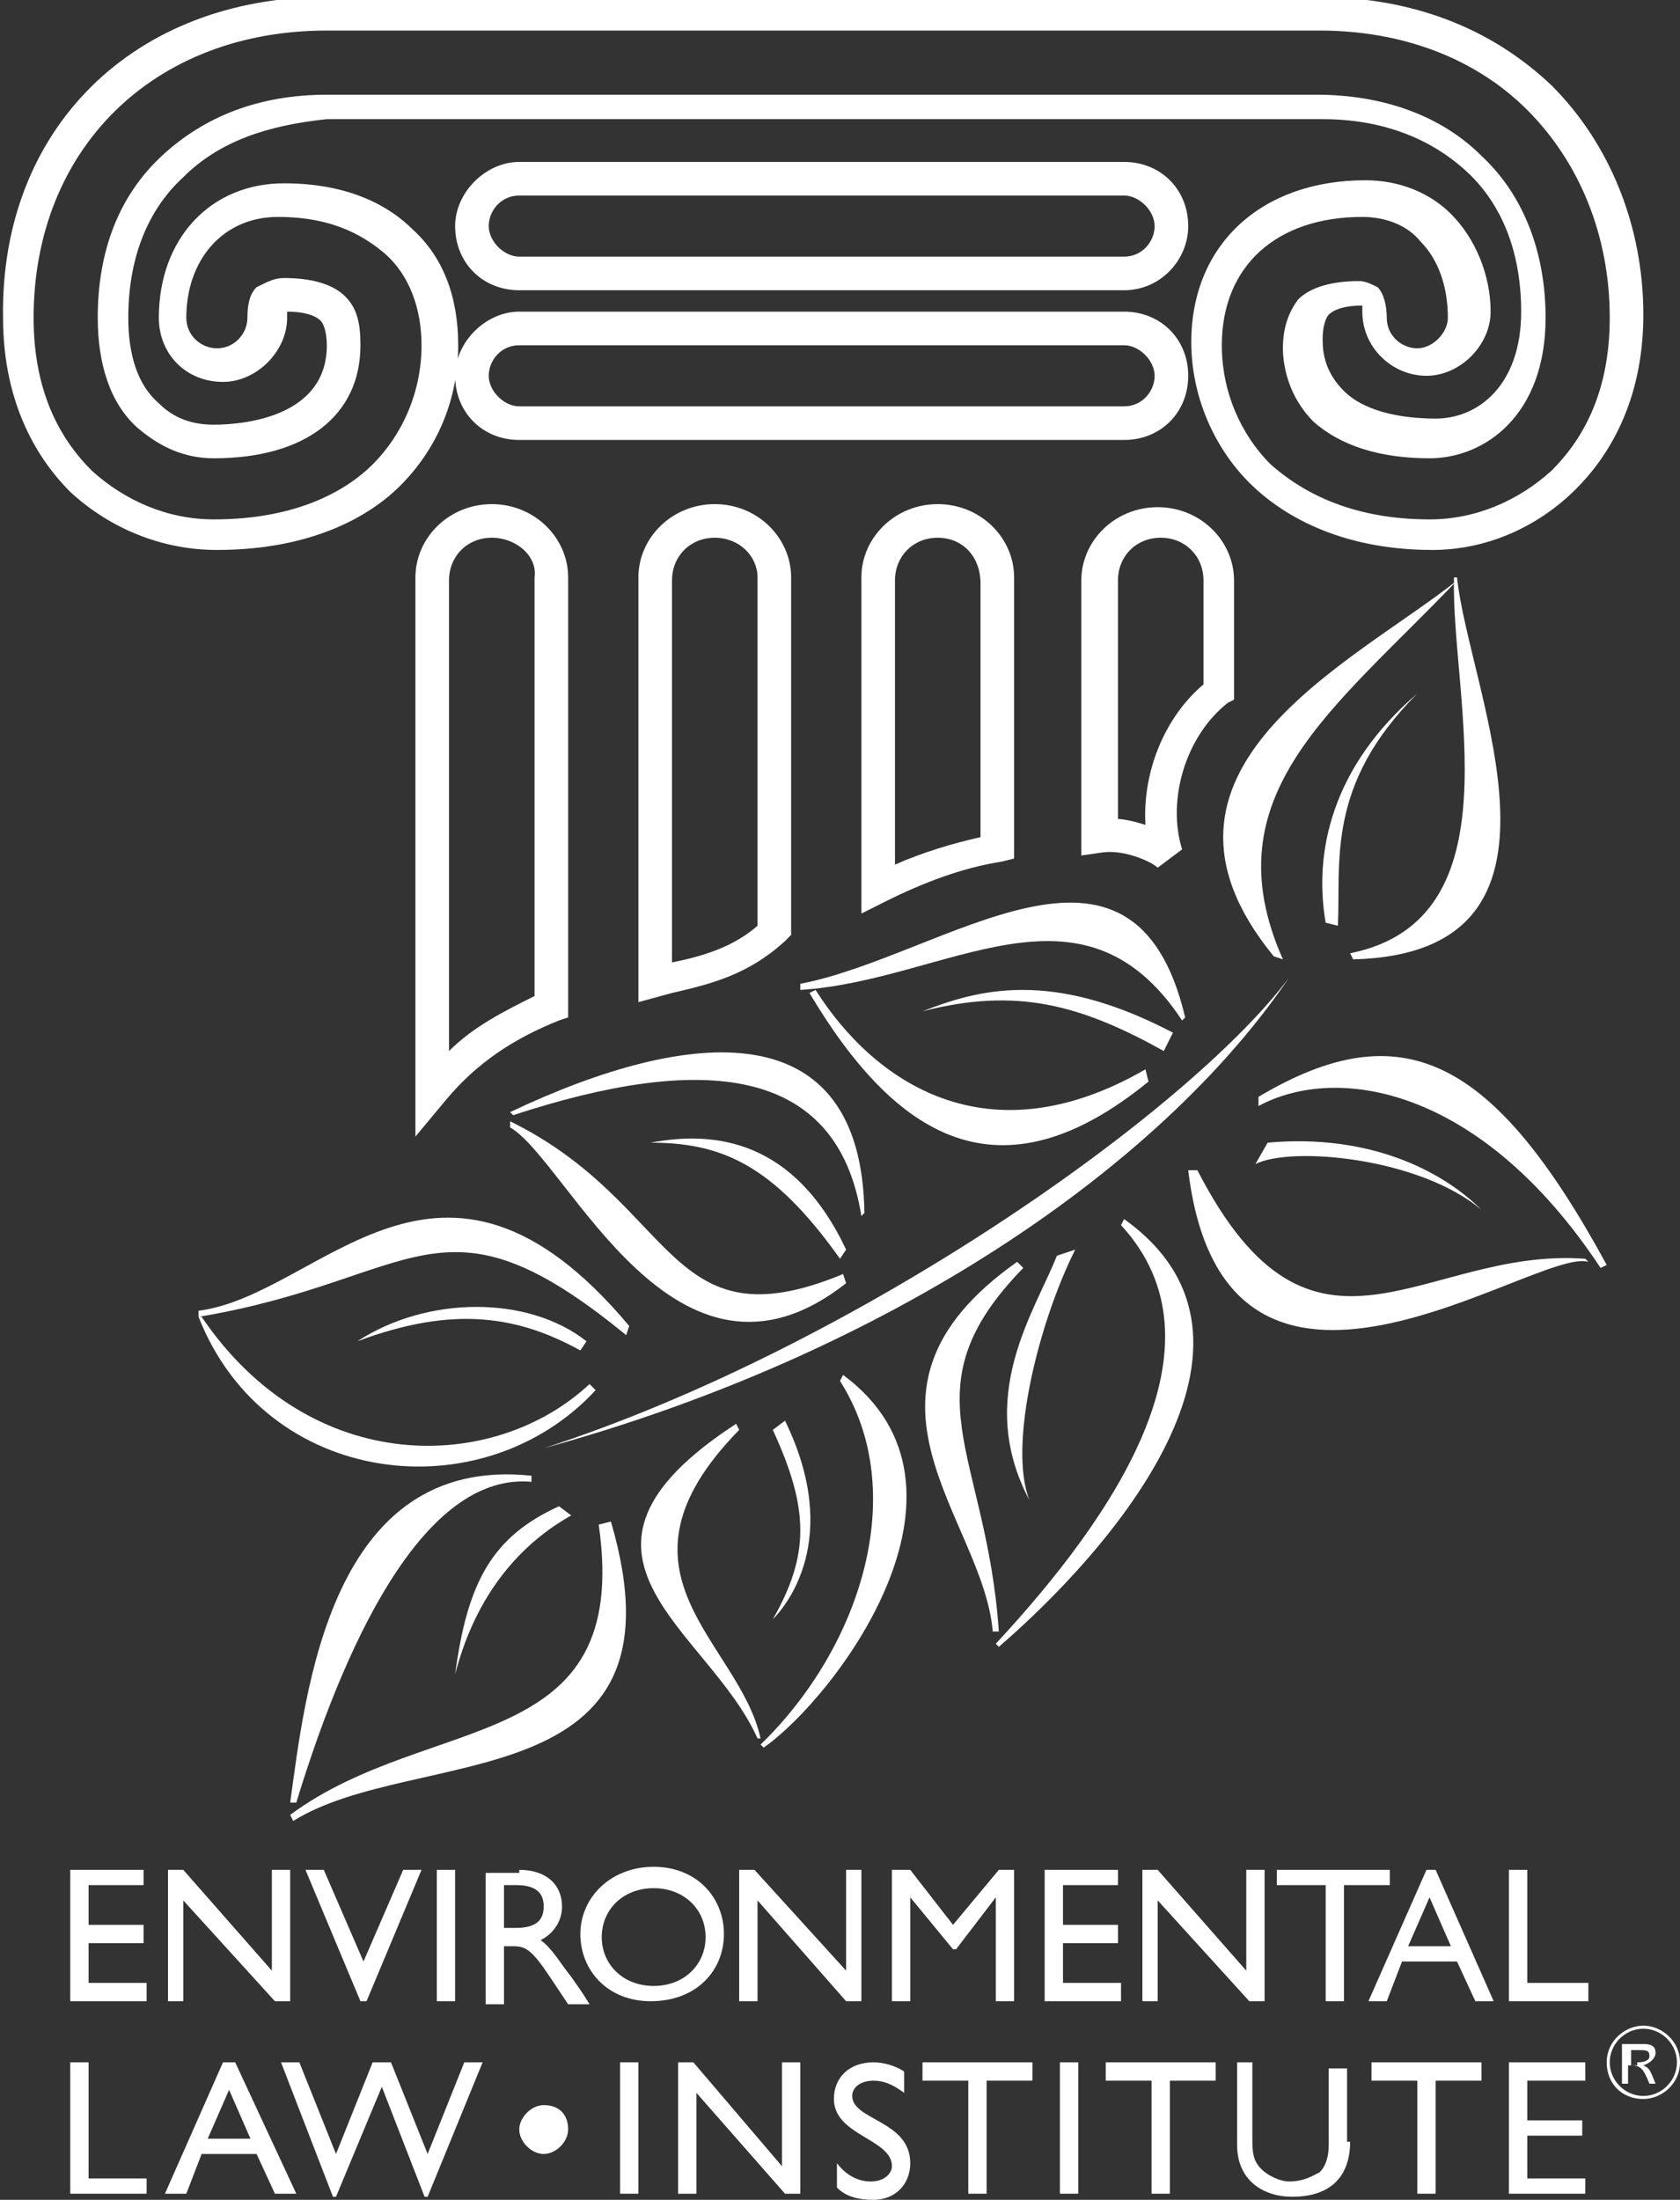 <?xml version="1.0" encoding="utf-8"?>
<!-- Generator: Adobe Illustrator 25.3.1, SVG Export Plug-In . SVG Version: 6.00 Build 0)  -->
<svg version="1.1" id="Layer_1" xmlns="http://www.w3.org/2000/svg" xmlns:xlink="http://www.w3.org/1999/xlink" x="0px" y="0px"
	 viewBox="0 0 55 72" style="enable-background:new 0 0 55 72;" xml:space="preserve">
<rect x="0" y="0" width="55" height="72" fill="#333333" stroke="none"/>
<style type="text/css">
	.st0{fill:#FFFFFF;}
</style>
<g>
	<path class="st0" d="M46.9,18c-3.1,0-5-1.2-6-2.2c-1.2-1.2-1.9-2.9-1.9-4.6c0-3.2,2.3-5.3,5.7-5.3c1.1,0,2.1,0.4,2.8,1.1
		c0.8,0.8,1.3,2,1.3,3.2c0,1.1-1,2.1-2.1,2.1s-2.1-0.9-2.1-2.1c0-0.1,0-0.1,0-0.2c-0.5,0-0.9,0.1-1.1,0.3c-0.1,0.1-0.2,0.4-0.2,0.8
		c0,0.5,0.1,1.1,0.7,1.7c0.6,0.6,1.7,0.9,3,0.9c1.4,0,2.8-1.1,2.8-3.5c0-1.9-0.6-3.5-1.8-4.6c-1.2-1.1-2.8-1.7-4.7-1.7H10.7
		C8.8,4.1,7.2,4.6,6,5.8c-1.2,1.1-1.8,2.7-1.8,4.6c0,1.2,0.3,2.2,1,2.8c0.5,0.5,1.1,0.7,1.8,0.7c1.1,0,3.7-0.3,3.7-2.6
		c0-0.4-0.1-0.7-0.2-0.8c-0.2-0.2-0.6-0.3-1.1-0.3c0,0,0,0.1,0,0.2c0,1.1-1,2.1-2.1,2.1c-1.2,0-2.1-0.9-2.1-2.1C5.2,7.8,6.9,6,9.3,6
		c2.2,0,3.5,0.8,4.2,1.5c1,0.9,1.5,2.2,1.5,3.8c0,1.8-0.7,3.4-1.9,4.6c-1,1-2.9,2.1-6,2.1c-1.8,0-3.5-0.7-4.8-1.9
		c-1-1-2.2-2.8-2.2-5.7C0,4.2,4.4-0.1,10.7-0.1h32.4c3.1,0,5.7,1,7.7,2.9c1.9,1.9,3,4.6,3,7.5c0,2.9-1.2,4.7-2.2,5.7
		C50.3,17.3,48.6,18,46.9,18z M44.6,7.1c-2.8,0-4.6,1.6-4.6,4.2c0,1.5,0.6,2.9,1.6,3.9c0.9,0.8,2.5,1.8,5.2,1.8c1.5,0,2.9-0.6,4-1.6
		c0.9-0.9,1.9-2.4,1.9-5c0-2.7-1-5.1-2.7-6.8C48.3,1.9,45.9,1,43.2,1H10.7c-5.7,0-9.6,3.9-9.6,9.4c0,2.6,1,4.1,1.9,5
		C4.1,16.4,5.5,17,7,17c2.8,0,4.4-1,5.2-1.8c1-1,1.6-2.4,1.6-3.9c0-1.2-0.4-2.3-1.2-3c-0.6-0.5-1.6-1.2-3.5-1.2c-1.8,0-3,1.4-3,3.3
		c0,0.6,0.5,1,1,1c0.6,0,1-0.5,1-1c0-0.5,0.1-0.8,0.3-1C8.8,9.2,9,9.1,9.3,9.1c0.9,0,1.6,0.2,2,0.6c0.4,0.4,0.5,0.9,0.5,1.6
		c0,2.3-1.8,3.7-4.8,3.7c-1,0-1.8-0.4-2.5-1c-0.9-0.8-1.3-2.1-1.3-3.6c0-2.2,0.7-4,2.1-5.3c1.4-1.3,3.2-2,5.4-2h32.4
		c2.2,0,4.1,0.7,5.4,2c1.4,1.3,2.1,3.2,2.1,5.3c0,3.2-2,4.6-3.8,4.6c-1.6,0-2.9-0.4-3.8-1.2c-0.8-0.8-1-1.8-1-2.4
		c0-0.7,0.2-1.2,0.5-1.6c0.4-0.4,1.1-0.6,2-0.6c0.2,0,0.4,0.1,0.6,0.2c0.2,0.2,0.3,0.6,0.3,1c0,0.6,0.5,1,1,1s1-0.5,1-1
		c0-1-0.3-1.9-0.9-2.5C46.1,7.4,45.4,7.1,44.6,7.1z M36.8,14.4H17c-1.2,0-2.1-0.9-2.1-2.1c0-1.1,1-2.1,2.1-2.1h19.8
		c1.2,0,2.1,0.9,2.1,2.1C38.9,13.5,38,14.4,36.8,14.4z M17,11.3c-0.6,0-1,0.5-1,1s0.5,1,1,1h19.8c0.6,0,1-0.5,1-1s-0.5-1-1-1H17z
		 M36.8,9.5H17c-1.2,0-2.1-0.9-2.1-2.1c0-1.1,1-2.1,2.1-2.1h19.8c1.2,0,2.1,0.9,2.1,2.1C38.9,8.5,38,9.5,36.8,9.5z M17,6.4
		c-0.6,0-1,0.5-1,1s0.5,1,1,1h19.8c0.6,0,1-0.5,1-1s-0.5-1-1-1H17z"/>
	<path class="st0" d="M47.7,19c-4,4.2-8.1,7-5.7,12.4l-0.3-0.1C36.7,25.2,44.3,21.7,47.7,19L47.7,19z"/>
	<path class="st0" d="M47.7,18.9c0.4,3.8,4.5,12.3-3.4,12.5l-0.1-0.2c5.5-1.1,3.3-8.4,3.4-12.3L47.7,18.9z"/>
	<path class="st0" d="M43.4,30.2c-0.4-2.3,0.2-5.1,3-7.5c-3,3-2.5,5.5-2.6,7.6L43.4,30.2z"/>
	<path class="st0" d="M41.2,35.9c4.7-2.8,7.7-1.3,11.4,5.5l-0.2,0.1c-3.9-5.9-8.6-6.7-11.2-5.3V35.9z"/>
	<path class="st0" d="M51.9,41.2c-5.3-0.4-8.9,4.5-12.7-2.9l-0.3,0c1.2,10,11.4,2.5,13.1,3L51.9,41.2z"/>
	<path class="st0" d="M41.1,38.1l0.4-0.7c3.3-0.3,5.7,0.9,7,2.2C46.5,37.9,42.3,37.5,41.1,38.1"/>
	<path class="st0" d="M38.7,33.4l0.1-0.1c-1.7-7.2-7.9-2-12.6-1.1l0,0.2C31,32.1,35.4,28.4,38.7,33.4"/>
	<path class="st0" d="M37.6,35.4L37.5,35c-5.2,3-8.9,0.4-10.8-2.6l-0.2,0.1C29.3,37.2,32.7,39.4,37.6,35.4"/>
	<path class="st0" d="M38.1,34.4l0.3-0.6c-4-2.1-6.4-1.4-8.2-0.7C33.3,32.3,35.4,32.9,38.1,34.4"/>
	<path class="st0" d="M36.7,40.1l0.1-0.2c5.6,4-0.5,10.9-4.1,14l-0.1-0.1C36.5,49.6,40.3,44,36.7,40.1"/>
	<path class="st0" d="M33.5,41.5l-0.2-0.2c-6.1,4.3-1.1,8.4-0.8,12.1l0.2,0C32.3,47.5,29.6,45.5,33.5,41.5"/>
	<path class="st0" d="M34.6,41.1l0.6-0.2c-1.2,2.4-2.2,6.4-1.5,8.2C31.9,45.7,33.9,42.9,34.6,41.1"/>
	<path class="st0" d="M27.5,45.2l0.1-0.2c5,3.7-0.3,10.6-2.6,12.2l-0.1-0.1C28.2,53.9,29.8,48.8,27.5,45.2"/>
	<path class="st0" d="M24.1,46.6l0.1,0.2c-4.6,4.7,0,6.9,0.7,10.1l-0.1,0C23.2,53.3,17.5,50.9,24.1,46.6"/>
	<path class="st0" d="M25.3,46.8l0.4-0.3c1.9,3.9,0,6.1-0.4,6.5C26.5,50.9,26.5,49.4,25.3,46.8"/>
	<path class="st0" d="M9.5,59.4c4.6-3.4,11.2-1.9,10.1-9.5l0.4-0.1c2.7,9.2-6.4,7.3-10.4,9.8"/>
	<path class="st0" d="M17.4,48.5v-0.2c-6.6-0.7-7.4,7.1-7.9,10.7h0.2C11.5,53.1,14.1,48.2,17.4,48.5"/>
	<path class="st0" d="M18.3,49.3l0.4,0.3c-1.6,0.9-3.1,2.5-3.8,5.2C15.3,51.8,16.1,50.3,18.3,49.3"/>
	<path class="st0" d="M20.6,43.4c-6.2-7.4-10.1-1-14.1-0.5l0,0.2c7.2-1.2,7.9-4.4,14,0.6L20.6,43.4z"/>
	<path class="st0" d="M6.5,43.1c2.2,5.6,9.3,6.4,13,2.4l-0.2-0.2c-3.1,2.9-9.1,3.1-12.7-2.2L6.5,43.1z"/>
	<path class="st0" d="M19.2,43.9c-1.9-1.5-5.2-1.5-7.5,0c3.2-1.2,5.3-0.8,7.3,0.3L19.2,43.9z"/>
	<path class="st0" d="M28.2,39.8c-0.8-5-5.3-5.3-11.4-3.3l-0.1-0.1c5.9-2.8,11.5-3.3,11.6,3.3L28.2,39.8z"/>
	<path class="st0" d="M27.6,41.7l0.1,0.3c-5.6,4.4-9.1-4-11-5.1l0-0.2C22.2,39.4,21.8,44.1,27.6,41.7"/>
	<path class="st0" d="M27.5,41.2l0.2-0.3c-1.7-3.6-4.3-3.9-6.4-3.5C23.6,37.4,25.3,38.1,27.5,41.2"/>
	<path class="st0" d="M17.8,47.4C28,44.1,38.9,36.4,42.2,32C38,38.2,29.1,44.3,17.8,47.4"/>
	<path class="st0" d="M13.6,37.2V18.9c0-1.3,1.1-2.4,2.5-2.4c1.4,0,2.5,1.1,2.5,2.4v14.4l-0.3,0.1c-1.5,0.6-2.7,1.4-3.7,2.6
		L13.6,37.2z M16.1,17.6c-0.8,0-1.4,0.6-1.4,1.4v15.4c0.8-0.8,1.8-1.3,2.8-1.8V18.9C17.6,18.2,16.9,17.6,16.1,17.6z M20.9,32.8V18.9
		c0-1.3,1.1-2.4,2.5-2.4c1.4,0,2.5,1.1,2.5,2.4v11.7l-0.2,0.2c-1.2,1.1-2.4,1.4-3.7,1.7L20.9,32.8z M23.4,17.6
		c-0.8,0-1.4,0.6-1.4,1.4v12.5c1-0.2,2-0.5,2.8-1.2V18.9C24.8,18.2,24.2,17.6,23.4,17.6z M28.2,29.9v-11c0-1.3,1.1-2.4,2.5-2.4
		c1.4,0,2.5,1.1,2.5,2.4v9.2l-0.4,0.1c-1.3,0.2-2.6,0.7-3.8,1.3L28.2,29.9z M30.7,17.6c-0.8,0-1.4,0.6-1.4,1.4v9.3
		c0.9-0.4,1.9-0.7,2.8-0.9v-8.3C32.1,18.2,31.5,17.6,30.7,17.6z M37.9,28.4c-0.2-0.2-1.1-0.6-1.8-0.5L35.4,28v-9
		c0-1.3,1.1-2.4,2.5-2.4s2.5,1.1,2.5,2.4v3.9L40.2,23c-1.4,1.1-2,3.2-1.5,4.8L37.9,28.4z M36.5,26.8c0.3,0,0.7,0.1,1,0.2
		c-0.1-1.7,0.6-3.5,1.9-4.6v-3.4c0-0.8-0.6-1.4-1.4-1.4s-1.4,0.6-1.4,1.4V26.8z"/>
	<polygon class="st0" points="4.7,61.7 2.9,61.7 2.9,63 4.7,63 4.7,63.6 2.9,63.6 2.9,64.9 4.8,64.9 4.8,65.5 2.3,65.5 2.3,61.2 
		4.7,61.2 	"/>
	<polygon class="st0" points="9.5,65.5 9,65.5 6,62.2 6,65.5 5.5,65.5 5.5,61.2 6,61.2 8.9,64.5 8.9,61.2 9.5,61.2 	"/>
	<polygon class="st0" points="12,65.5 11.8,65.5 10,61.2 10.6,61.2 11.9,64.2 13.2,61.2 13.8,61.2 	"/>
	<rect x="14.3" y="61.2" class="st0" width="0.6" height="4.3"/>
	<path class="st0" d="M16.5,63.1h0.4c0.7,0,0.9-0.3,0.9-0.7c0-0.4-0.2-0.7-0.9-0.7h-0.4V63.1z M17,61.2c0.9,0,1.4,0.5,1.4,1.2
		c0,0.5-0.3,0.9-0.7,1.1c0.4,0.3,0.6,0.7,1,1.2c0.2,0.3,0.3,0.4,0.6,0.9h-0.7l-0.6-0.9c-0.6-0.9-0.8-1-1.2-1h-0.3v1.9h-0.6v-4.3H17z
		"/>
	<path class="st0" d="M21.4,65c1,0,1.7-0.7,1.7-1.6c0-0.9-0.7-1.6-1.7-1.6c-1,0-1.7,0.7-1.7,1.6C19.7,64.3,20.4,65,21.4,65
		 M21.4,61.1c1.4,0,2.3,1,2.3,2.2c0,1.2-0.9,2.2-2.4,2.2c-1.4,0-2.3-1-2.3-2.2C19,62.1,20,61.1,21.4,61.1"/>
	<polygon class="st0" points="28.2,65.5 27.7,65.5 24.8,62.2 24.8,65.5 24.2,65.5 24.2,61.2 24.7,61.2 27.7,64.5 27.7,61.2 
		28.2,61.2 	"/>
	<polygon class="st0" points="33.2,65.5 32.6,65.5 32.6,62.1 32.6,62.1 31.3,63.8 31.2,63.8 29.8,62.1 29.8,62.1 29.8,65.5 
		29.2,65.5 29.2,61.2 29.8,61.2 31.2,63 32.7,61.2 33.2,61.2 	"/>
	<polygon class="st0" points="36.6,61.7 34.8,61.7 34.8,63 36.6,63 36.6,63.6 34.8,63.6 34.8,64.9 36.7,64.9 36.7,65.5 34.2,65.5 
		34.2,61.2 36.6,61.2 	"/>
	<polygon class="st0" points="41.4,65.5 40.9,65.5 37.9,62.2 37.9,65.5 37.4,65.5 37.4,61.2 37.9,61.2 40.8,64.5 40.8,61.2 
		41.4,61.2 	"/>
	<polygon class="st0" points="45.5,61.7 44,61.7 44,65.5 43.4,65.5 43.4,61.7 41.8,61.7 41.8,61.2 45.5,61.2 	"/>
	<path class="st0" d="M46.1,63.7h1.4l-0.7-1.6L46.1,63.7z M48.9,65.5h-0.6l-0.6-1.3h-1.8l-0.5,1.3h-0.6l1.9-4.3H47L48.9,65.5z"/>
	<polygon class="st0" points="50,64.9 52,64.9 52,65.5 49.4,65.5 49.4,61.2 50,61.2 	"/>
	<polygon class="st0" points="2.9,71.3 4.8,71.3 4.8,71.8 2.3,71.8 2.3,67.5 2.9,67.5 	"/>
	<path class="st0" d="M6.8,70h1.4l-0.7-1.6L6.8,70z M9.7,71.8H9l-0.6-1.3H6.6l-0.5,1.3H5.4l1.9-4.3h0.4L9.7,71.8z"/>
	<polygon class="st0" points="14,71.9 13.9,71.9 12.5,68.3 11,71.9 10.9,71.9 9.2,67.5 9.8,67.5 11,70.5 12.2,67.5 12.8,67.5 
		14,70.5 15.2,67.5 15.8,67.5 	"/>
	<path class="st0" d="M18.6,69.7c0,0.4-0.4,0.8-0.8,0.8c-0.4,0-0.8-0.4-0.8-0.8c0-0.4,0.4-0.8,0.8-0.8
		C18.3,68.9,18.6,69.2,18.6,69.7"/>
	<rect x="20.3" y="67.5" class="st0" width="0.6" height="4.3"/>
	<polygon class="st0" points="26.2,71.8 25.7,71.8 22.8,68.5 22.8,71.8 22.2,71.8 22.2,67.5 22.7,67.5 25.6,70.9 25.6,67.5 
		26.2,67.5 	"/>
	<path class="st0" d="M29.6,68.5c-0.4-0.3-0.7-0.4-1-0.4c-0.4,0-0.7,0.2-0.7,0.5c0,0.8,1.9,0.8,1.9,2.2c0,0.7-0.5,1.2-1.2,1.2
		c-0.5,0-0.9-0.1-1.2-0.4v-0.8c0.3,0.4,0.7,0.6,1.1,0.6c0.5,0,0.7-0.3,0.7-0.5c0-0.9-1.9-1-1.9-2.2c0-0.7,0.5-1.2,1.3-1.2
		c0.3,0,0.7,0.1,1,0.3V68.5z"/>
	<polygon class="st0" points="33.8,68.1 32.3,68.1 32.3,71.8 31.7,71.8 31.7,68.1 30.2,68.1 30.2,67.5 33.8,67.5 	"/>
	<rect x="34.7" y="67.5" class="st0" width="0.6" height="4.3"/>
	<polygon class="st0" points="39.8,68.1 38.3,68.1 38.3,71.8 37.7,71.8 37.7,68.1 36.2,68.1 36.2,67.5 39.8,67.5 	"/>
	<path class="st0" d="M44.2,70.1c0,1.1-0.6,1.8-1.9,1.8c-0.9,0-1.8-0.5-1.8-1.7v-2.7H41v2.6c0,0.5,0.1,0.7,0.3,0.9
		c0.2,0.2,0.6,0.4,0.9,0.4c0.5,0,0.8-0.2,1-0.3c0.2-0.2,0.3-0.5,0.3-0.9v-2.5h0.6V70.1z"/>
	<polygon class="st0" points="48.5,68.1 47,68.1 47,71.8 46.4,71.8 46.4,68.1 44.9,68.1 44.9,67.5 48.5,67.5 	"/>
	<polygon class="st0" points="51.9,68.1 50,68.1 50,69.4 51.8,69.4 51.8,69.9 50,69.9 50,71.3 51.9,71.3 51.9,71.8 49.4,71.8 
		49.4,67.5 51.9,67.5 	"/>
	<path class="st0" d="M52.7,67.5c0,0.6,0.5,1.1,1.1,1.1c0.6,0,1.1-0.5,1.1-1.1c0-0.6-0.5-1.1-1.1-1.1C53.2,66.4,52.7,66.9,52.7,67.5
		 M55,67.5c0,0.7-0.6,1.2-1.2,1.2c-0.7,0-1.2-0.5-1.2-1.2s0.6-1.2,1.2-1.2C54.4,66.3,55,66.8,55,67.5 M53.6,67.5
		c0.3,0,0.4-0.1,0.4-0.2c0-0.2-0.1-0.2-0.4-0.2h-0.2v0.5H53.6z M53.8,66.9c0.3,0,0.4,0.1,0.4,0.3c0,0.1-0.1,0.3-0.4,0.4
		c0.2,0.1,0.2,0.1,0.4,0.6h-0.2c-0.2-0.5-0.3-0.6-0.6-0.6h-0.1v0.6h-0.2v-1.3H53.8z"/>
</g>
</svg>
